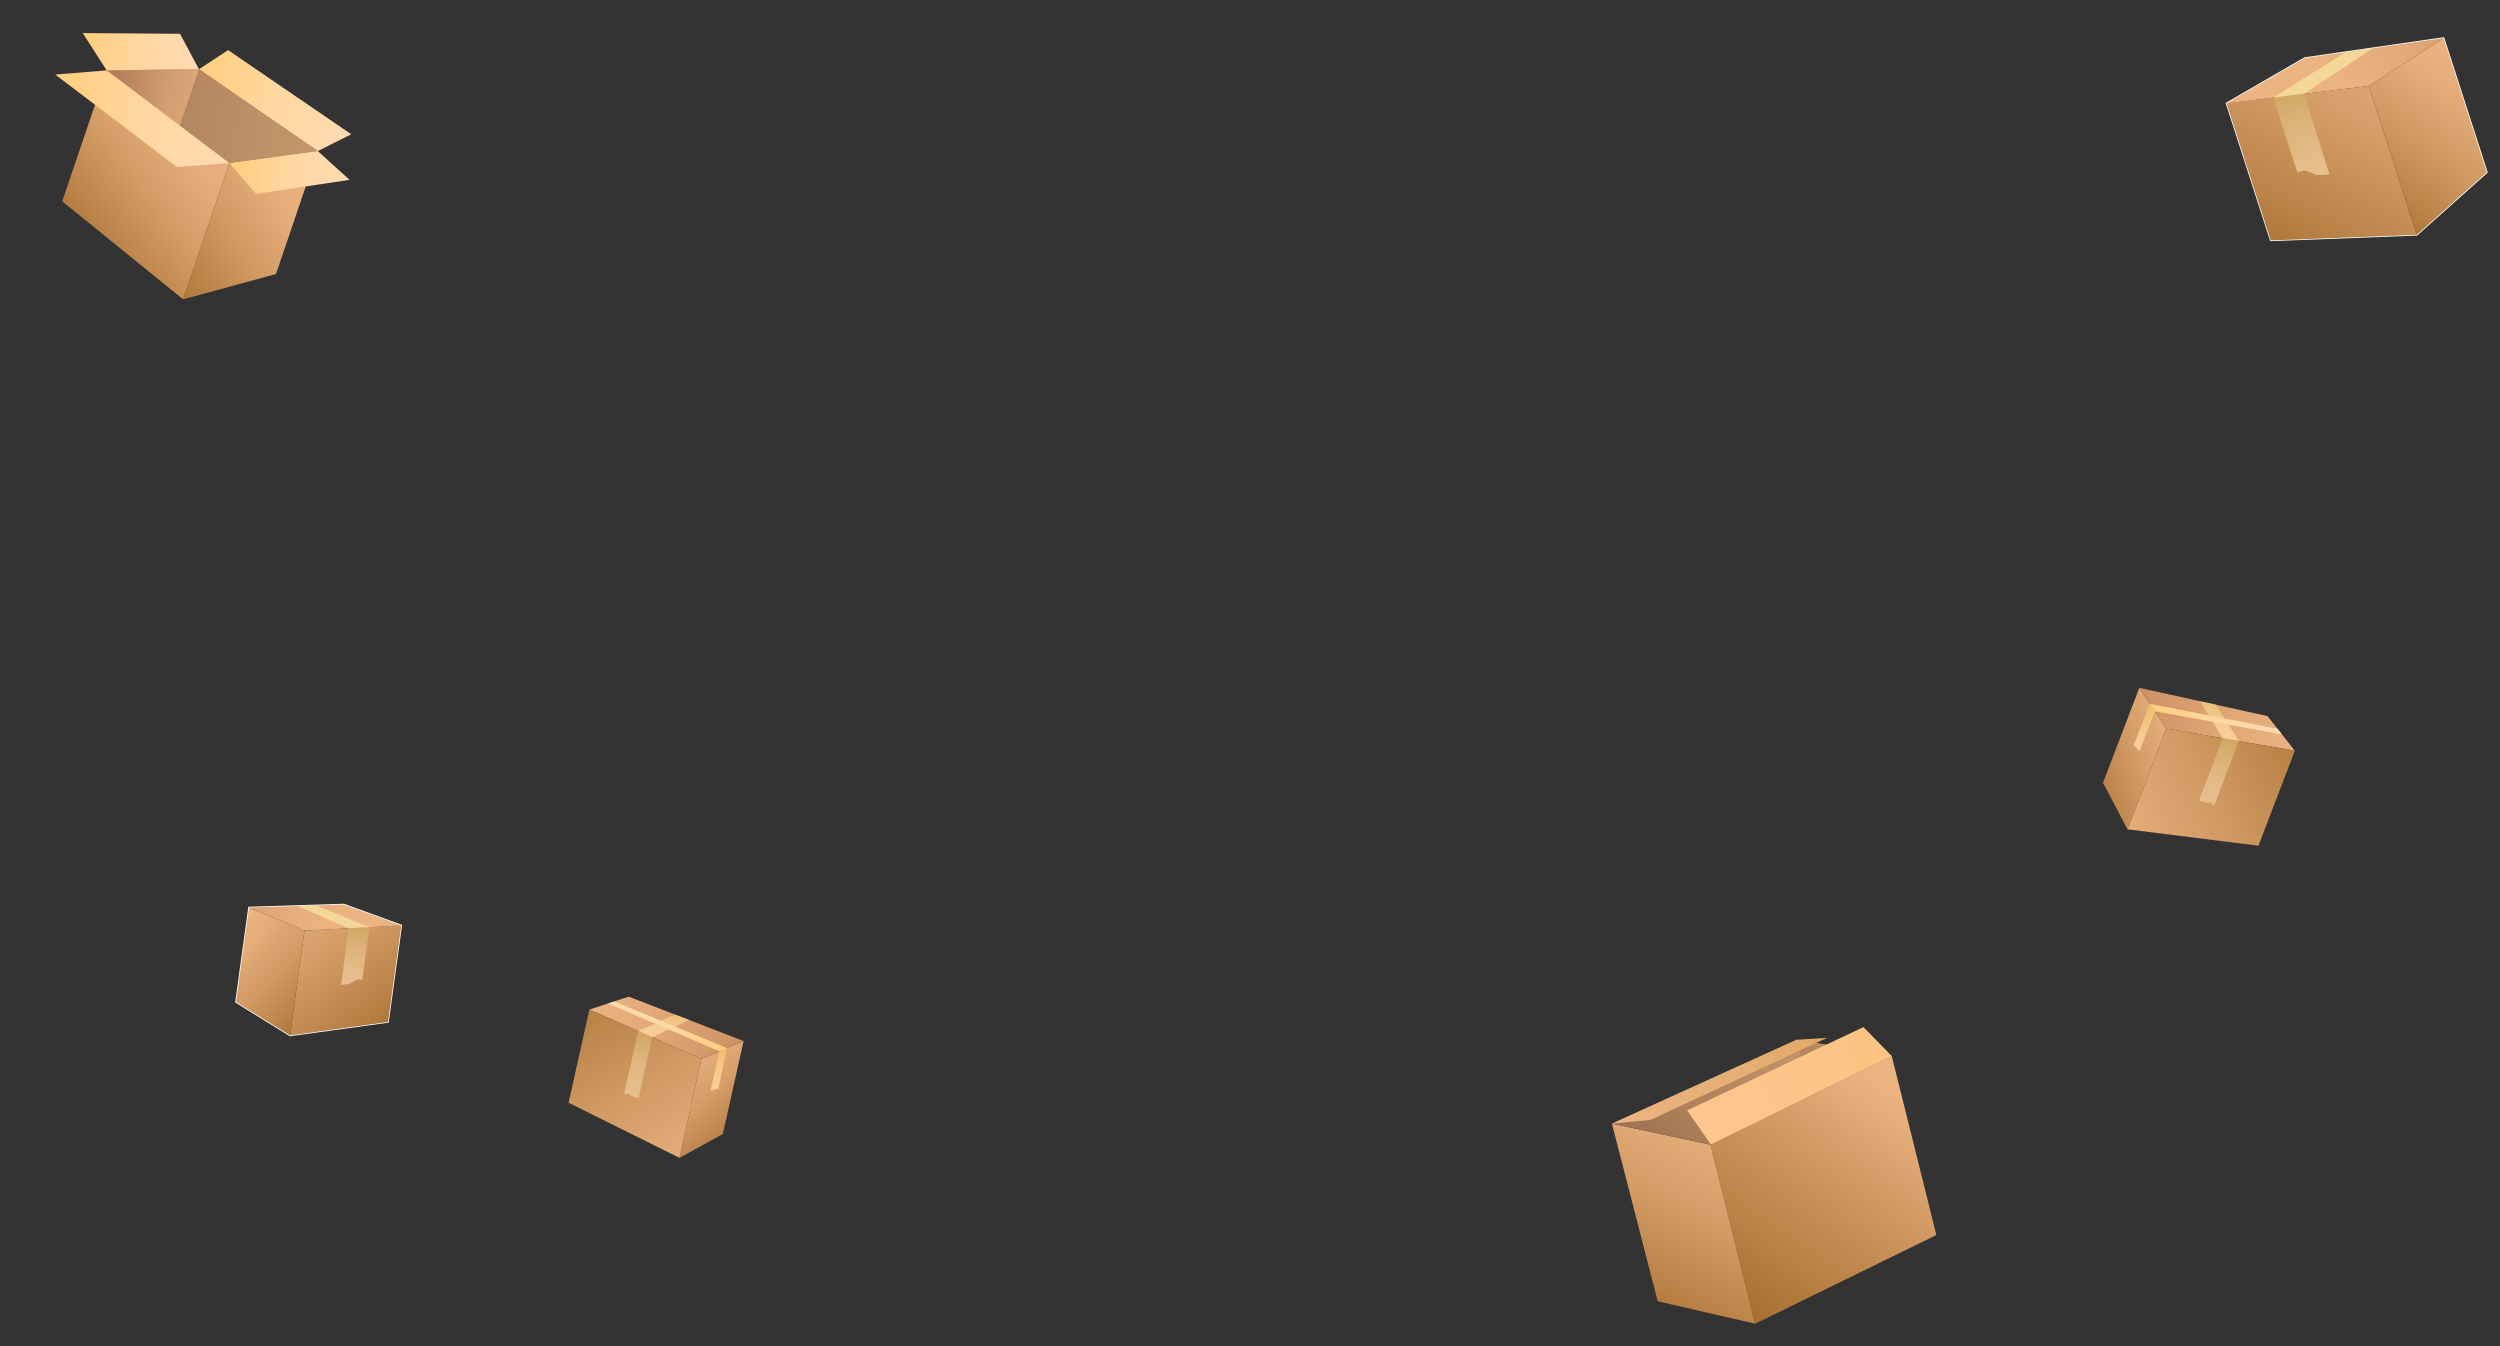 <svg width="1441" height="776" viewBox="0 0 1441 776" fill="none" xmlns="http://www.w3.org/2000/svg">
<rect x="0" y="0" width="1441" height="776" fill="#333333" stroke="none"/>
<path d="M1408.49 21.922L1433.44 99.303L1393.06 135.343L1308.86 138.57L1283.38 59.58L1283.37 59.542L1284.32 58.993L1328.46 33.466L1352.01 30.066L1367.94 27.766L1408.16 21.96L1408.48 21.913L1408.49 21.922Z" stroke="#FCFCFC" stroke-width="0.9" stroke-miterlimit="10"/>
<path d="M1365.38 49.537L1393.06 135.343L1308.86 138.57L1283.37 59.542L1365.38 49.537Z" fill="url(#paint0_linear_3875_32)"/>
<path d="M1408.48 21.913L1433.44 99.303L1393.06 135.343L1365.38 49.537L1408.48 21.913Z" fill="url(#paint1_linear_3875_32)"/>
<path d="M1408.48 21.913L1408.49 21.921C1403.23 25.293 1380.89 39.6 1370.6 46.192L1370.29 46.391L1369.84 46.679C1369.8 46.71 1369.75 46.742 1369.7 46.773L1369.41 46.956C1367.02 48.492 1365.5 49.461 1365.38 49.537L1310.3 56.283L1283.38 59.58L1283.37 59.542L1284.32 58.993L1328.46 33.466L1352.01 30.066L1367.94 27.766L1408.16 21.96L1408.48 21.913Z" fill="url(#paint2_linear_3875_32)"/>
<path d="M1324.2 99.375L1310.31 56.282L1327.99 54.01L1342.75 100.553L1335.55 100.925C1335.55 100.925 1328.81 97.833 1327.38 98.35C1325.95 98.868 1324.2 99.375 1324.2 99.375L1324.2 99.375Z" fill="url(#paint3_linear_3875_32)"/>
<path d="M1367.94 27.766L1327.99 54.01L1314.35 55.763L1310.3 56.283L1310.36 56.251L1352.01 30.066L1367.94 27.766Z" fill="#F4D797"/>
<path d="M143.527 523.099L136.022 577.586L167.171 596.833L223.64 589.059L231.3 533.44L231.305 533.413L230.608 533.159L198.195 521.357L182.104 521.868L171.224 522.213L143.748 523.086L143.527 523.093L143.527 523.099Z" stroke="#FCFCFC" stroke-width="0.9" stroke-miterlimit="10"/>
<path d="M175.493 536.414L167.171 596.833L223.64 589.059L231.305 533.413L175.493 536.414Z" fill="url(#paint4_linear_3875_32)"/>
<path d="M143.527 523.093L136.022 577.586L167.171 596.833L175.493 536.414L143.527 523.093Z" fill="url(#paint5_linear_3875_32)"/>
<path d="M143.527 523.093L143.527 523.098C147.429 524.724 163.992 531.623 171.622 534.801L171.851 534.897L172.185 535.036C172.221 535.051 172.258 535.066 172.293 535.081L172.506 535.169C174.283 535.91 175.404 536.377 175.493 536.414L212.978 534.416L231.3 533.44L231.304 533.413L230.608 533.159L198.195 521.357L182.104 521.868L171.224 522.213L143.748 523.086L143.527 523.093Z" fill="url(#paint6_linear_3875_32)"/>
<path d="M208.798 564.759L212.978 534.416L200.927 534.987L196.585 567.729L201.426 567.129C201.426 567.129 205.547 564.275 206.563 564.451C207.578 564.626 208.799 564.759 208.799 564.759L208.798 564.759Z" fill="url(#paint7_linear_3875_32)"/>
<path d="M171.224 522.213L200.928 534.987L210.222 534.547L212.978 534.416L212.94 534.401L182.104 521.868L171.224 522.213Z" fill="#F4D797"/>
<path d="M1226.27 478.021L1212.18 451.139L1233.11 396.478L1248.7 419.92L1226.27 478.021Z" fill="url(#paint8_linear_3875_32)"/>
<path d="M1322.72 432.714L1248.7 419.92L1242.08 409.962L1242.08 409.962L1239.26 405.712L1233.12 396.476L1268.2 404.21L1277.15 406.182L1306.99 412.759L1312.8 420.127L1315.29 423.29L1322.72 432.714Z" fill="url(#paint9_linear_3875_32)"/>
<path d="M1322.74 432.729L1301.77 487.477L1226.27 478.022L1248.7 419.92L1322.72 432.707L1322.72 432.714L1322.74 432.729Z" fill="url(#paint10_linear_3875_32)"/>
<path d="M1281.21 425.536L1267.47 461.428L1272.58 462.763C1272.58 462.763 1273.69 462.267 1274.39 462.689C1275.09 463.111 1276.2 464.351 1276.2 464.351L1290.49 427.035L1281.21 425.536L1281.21 425.536Z" fill="url(#paint11_linear_3875_32)"/>
<path d="M1290.49 427.035L1281.21 425.536L1268.2 404.21L1277.15 406.182L1290.49 427.035Z" fill="url(#paint12_linear_3875_32)"/>
<path d="M1239.25 405.712L1242.08 409.962L1233.24 433.055L1231.48 431.373L1231.11 430.311L1230.55 430.261L1229.71 429.736L1239.25 405.712Z" fill="url(#paint13_linear_3875_32)"/>
<path d="M1315.29 423.29L1242.08 409.962L1242.08 409.962L1239.25 405.712L1239.26 405.712L1312.8 420.127L1315.29 423.29Z" fill="url(#paint14_linear_3875_32)"/>
<path d="M391.673 667.381L416.635 653.663L428.612 600.053L404.261 610.302L391.673 667.381Z" fill="url(#paint15_linear_3875_32)"/>
<path d="M339.732 581.915L404.261 610.302L414.604 605.947L414.605 605.948L419.018 604.089L428.612 600.05L397.157 587.901L389.138 584.802L362.39 574.471L354.023 577.22L350.432 578.399L339.732 581.915Z" fill="url(#paint16_linear_3875_32)"/>
<path d="M339.713 581.921L327.719 635.617L391.673 667.381L404.261 610.302L339.739 581.913L339.732 581.915L339.713 581.921Z" fill="url(#paint17_linear_3875_32)"/>
<path d="M375.922 597.832L368.058 633.034L363.362 631.424C363.362 631.424 362.755 630.462 361.986 630.428C361.218 630.394 359.713 630.792 359.713 630.792L367.889 594.194L375.922 597.833L375.922 597.832Z" fill="url(#paint18_linear_3875_32)"/>
<path d="M367.889 594.194L375.921 597.832L397.157 587.901L389.138 584.803L367.889 594.194Z" fill="url(#paint19_linear_3875_32)"/>
<path d="M419.021 604.09L414.604 605.948L409.544 628.597L411.789 628.192L412.632 627.554L413.091 627.803L414.025 627.831L419.021 604.09Z" fill="url(#paint20_linear_3875_32)"/>
<path d="M350.432 578.4L414.604 605.948L414.604 605.948L419.021 604.09L419.018 604.089L354.023 577.22L350.432 578.4Z" fill="url(#paint21_linear_3875_32)"/>
<path d="M1090.4 608.643L1116.12 711.876L1011.65 762.999L985.945 659.825L1090.4 608.643Z" fill="url(#paint22_linear_3875_32)"/>
<path d="M985.945 659.825L1011.65 762.999L955.488 750.061L929.119 647.656L985.945 659.825Z" fill="url(#paint23_linear_3875_32)"/>
<path d="M1090.4 608.635L1090.4 608.644L1090.41 608.702L1043.28 631.767L985.945 659.825L929.119 647.656L1035.23 599.472L1035.58 599.312L1090.4 608.635Z" fill="url(#paint24_linear_3875_32)"/>
<path d="M1090.4 608.635L1090.4 608.644L1090.41 608.702L1043.49 631.662L1035.58 599.312L1090.4 608.635Z" fill="url(#paint25_linear_3875_32)"/>
<path d="M985.762 659.087L972.461 640.036L1074.09 592.014L1090.41 608.702L985.945 659.825" fill="url(#paint26_linear_3875_32)"/>
<path d="M1035.58 599.312L1053.09 598.227L951.419 645.497L929.119 647.656L1035.23 599.472" fill="url(#paint27_linear_3875_32)"/>
<path d="M132.246 94.012L105.568 172.549L35.851 116.063L61.498 40.563L132.246 94.012Z" fill="url(#paint28_linear_3875_32)"/>
<path d="M159.096 157.933L105.568 172.549L132.246 94.012L183.16 87.076L159.096 157.933Z" fill="url(#paint29_linear_3875_32)"/>
<path d="M183.16 87.076L132.245 94.012L103.621 72.399L61.498 40.563L61.718 40.56L114.667 39.881L183.16 87.076Z" fill="url(#paint30_linear_3875_32)"/>
<path d="M114.667 39.881L102.909 74.495L60.827 42.509L61.498 40.563L61.719 40.56L114.667 39.881Z" fill="url(#paint31_linear_3875_32)"/>
<path d="M132.246 94.012L101.967 96.242L31.835 42.969L61.498 40.563L132.246 94.012Z" fill="url(#paint32_linear_3875_32)"/>
<path d="M183.16 87.076L202.462 77.392L131.503 28.898L114.667 39.881L183.16 87.076Z" fill="url(#paint33_linear_3875_32)"/>
<path d="M61.498 40.563L47.697 19.064L103.756 19.472L114.667 39.881L61.498 40.563Z" fill="url(#paint34_linear_3875_32)"/>
<path d="M132.246 94.012L147.613 111.747L201.484 103.67L183.16 87.076L132.246 94.012Z" fill="url(#paint35_linear_3875_32)"/>
<defs>
<linearGradient id="paint0_linear_3875_32" x1="1278.77" y1="214.666" x2="1393.48" y2="-8.943" gradientUnits="userSpaceOnUse">
<stop stop-color="#7F4700"/>
<stop offset="0.19" stop-color="#9D6524"/>
<stop offset="0.44" stop-color="#BE864C"/>
<stop offset="0.66" stop-color="#D69F69"/>
<stop offset="0.86" stop-color="#E4AD7A"/>
<stop offset="1" stop-color="#EAB381"/>
</linearGradient>
<linearGradient id="paint1_linear_3875_32" x1="1335.96" y1="165.081" x2="1426.69" y2="36.687" gradientUnits="userSpaceOnUse">
<stop stop-color="#7F4700"/>
<stop offset="0.06" stop-color="#874F0A"/>
<stop offset="0.37" stop-color="#B17A3C"/>
<stop offset="0.64" stop-color="#D09962"/>
<stop offset="0.86" stop-color="#E3AC78"/>
<stop offset="1" stop-color="#EAB381"/>
</linearGradient>
<linearGradient id="paint2_linear_3875_32" x1="1415.68" y1="-32.883" x2="1342.8" y2="43.424" gradientUnits="userSpaceOnUse">
<stop stop-color="#CC8F62"/>
<stop offset="0.18" stop-color="#D39869"/>
<stop offset="0.67" stop-color="#E4AB7A"/>
<stop offset="1" stop-color="#EAB381"/>
</linearGradient>
<linearGradient id="paint3_linear_3875_32" x1="1316.93" y1="51.157" x2="1338.7" y2="111.744" gradientUnits="userSpaceOnUse">
<stop stop-color="#D1A661"/>
<stop offset="0.08" stop-color="#D3A967"/>
<stop offset="0.41" stop-color="#DFB57E"/>
<stop offset="0.73" stop-color="#E5BD8C"/>
<stop offset="1" stop-color="#E8C091"/>
</linearGradient>
<linearGradient id="paint4_linear_3875_32" x1="252.648" y1="636.204" x2="149.883" y2="500.771" gradientUnits="userSpaceOnUse">
<stop stop-color="#7F4700"/>
<stop offset="0.19" stop-color="#9D6524"/>
<stop offset="0.44" stop-color="#BE864C"/>
<stop offset="0.66" stop-color="#D69F69"/>
<stop offset="0.86" stop-color="#E4AD7A"/>
<stop offset="1" stop-color="#EAB381"/>
</linearGradient>
<linearGradient id="paint5_linear_3875_32" x1="208.708" y1="609.913" x2="133.141" y2="535.08" gradientUnits="userSpaceOnUse">
<stop stop-color="#7F4700"/>
<stop offset="0.06" stop-color="#874F0A"/>
<stop offset="0.37" stop-color="#B17A3C"/>
<stop offset="0.64" stop-color="#D09962"/>
<stop offset="0.86" stop-color="#E3AC78"/>
<stop offset="1" stop-color="#EAB381"/>
</linearGradient>
<linearGradient id="paint6_linear_3875_32" x1="132.279" y1="487.439" x2="189.816" y2="529.681" gradientUnits="userSpaceOnUse">
<stop stop-color="#CC8F62"/>
<stop offset="0.18" stop-color="#D39869"/>
<stop offset="0.67" stop-color="#E4AB7A"/>
<stop offset="1" stop-color="#EAB381"/>
</linearGradient>
<linearGradient id="paint7_linear_3875_32" x1="207.959" y1="531.783" x2="200.6" y2="574.707" gradientUnits="userSpaceOnUse">
<stop stop-color="#D1A661"/>
<stop offset="0.08" stop-color="#D3A967"/>
<stop offset="0.41" stop-color="#DFB57E"/>
<stop offset="0.73" stop-color="#E5BD8C"/>
<stop offset="1" stop-color="#E8C091"/>
</linearGradient>
<linearGradient id="paint8_linear_3875_32" x1="1167.89" y1="457.175" x2="1267.74" y2="425.489" gradientUnits="userSpaceOnUse">
<stop stop-color="#7F4700"/>
<stop offset="0.19" stop-color="#9D6524"/>
<stop offset="0.44" stop-color="#BE864C"/>
<stop offset="0.66" stop-color="#D69F69"/>
<stop offset="0.86" stop-color="#E4AD7A"/>
<stop offset="1" stop-color="#EAB381"/>
</linearGradient>
<linearGradient id="paint9_linear_3875_32" x1="1232.2" y1="398.857" x2="1322.45" y2="433.425" gradientUnits="userSpaceOnUse">
<stop stop-color="#CC8F62"/>
<stop offset="0.18" stop-color="#D39869"/>
<stop offset="0.67" stop-color="#E4AB7A"/>
<stop offset="1" stop-color="#EAB381"/>
</linearGradient>
<linearGradient id="paint10_linear_3875_32" x1="1409.64" y1="391.137" x2="1195.31" y2="489.677" gradientUnits="userSpaceOnUse">
<stop stop-color="#7F4700"/>
<stop offset="0.11" stop-color="#8F5814"/>
<stop offset="0.4" stop-color="#B67F43"/>
<stop offset="0.65" stop-color="#D29B64"/>
<stop offset="0.86" stop-color="#E3AC79"/>
<stop offset="1" stop-color="#EAB381"/>
</linearGradient>
<linearGradient id="paint11_linear_3875_32" x1="1286.17" y1="423.461" x2="1270.17" y2="469.736" gradientUnits="userSpaceOnUse">
<stop stop-color="#D1A661"/>
<stop offset="0.08" stop-color="#D3A967"/>
<stop offset="0.41" stop-color="#DFB57E"/>
<stop offset="0.73" stop-color="#E5BD8C"/>
<stop offset="1" stop-color="#E8C091"/>
</linearGradient>
<linearGradient id="paint12_linear_3875_32" x1="1282.3" y1="407.082" x2="1275.52" y2="426.694" gradientUnits="userSpaceOnUse">
<stop stop-color="#EBBF7A"/>
<stop offset="0.29" stop-color="#F1C689"/>
<stop offset="0.67" stop-color="#F7CC97"/>
<stop offset="1" stop-color="#FACF9C"/>
</linearGradient>
<linearGradient id="paint13_linear_3875_32" x1="1240.83" y1="408.103" x2="1228.66" y2="438.043" gradientUnits="userSpaceOnUse">
<stop stop-color="#F2C070"/>
<stop offset="0.03" stop-color="#F2C072"/>
<stop offset="0.38" stop-color="#F6C889"/>
<stop offset="0.71" stop-color="#F9CD97"/>
<stop offset="1" stop-color="#FACF9C"/>
</linearGradient>
<linearGradient id="paint14_linear_3875_32" x1="1245.66" y1="409.135" x2="1314.61" y2="420.965" gradientUnits="userSpaceOnUse">
<stop stop-color="#FFCF82"/>
<stop offset="0.05" stop-color="#FFD086"/>
<stop offset="0.4" stop-color="#FFD69D"/>
<stop offset="0.72" stop-color="#FFD9AB"/>
<stop offset="1" stop-color="#FFDBB0"/>
</linearGradient>
<linearGradient id="paint15_linear_3875_32" x1="448.145" y1="681.356" x2="386.486" y2="604.786" gradientUnits="userSpaceOnUse">
<stop stop-color="#7F4700"/>
<stop offset="0.19" stop-color="#9D6524"/>
<stop offset="0.44" stop-color="#BE864C"/>
<stop offset="0.66" stop-color="#D69F69"/>
<stop offset="0.86" stop-color="#E4AD7A"/>
<stop offset="1" stop-color="#EAB381"/>
</linearGradient>
<linearGradient id="paint16_linear_3875_32" x1="428.09" y1="602.386" x2="339.576" y2="582.613" gradientUnits="userSpaceOnUse">
<stop stop-color="#CC8F62"/>
<stop offset="0.18" stop-color="#D39869"/>
<stop offset="0.67" stop-color="#E4AB7A"/>
<stop offset="1" stop-color="#EAB381"/>
</linearGradient>
<linearGradient id="paint17_linear_3875_32" x1="293.322" y1="504.32" x2="409.839" y2="692.553" gradientUnits="userSpaceOnUse">
<stop stop-color="#7F4700"/>
<stop offset="0.11" stop-color="#8F5814"/>
<stop offset="0.4" stop-color="#B67F43"/>
<stop offset="0.65" stop-color="#D29B64"/>
<stop offset="0.86" stop-color="#E3AC79"/>
<stop offset="1" stop-color="#EAB381"/>
</linearGradient>
<linearGradient id="paint18_linear_3875_32" x1="373.124" y1="593.641" x2="361.636" y2="638.131" gradientUnits="userSpaceOnUse">
<stop stop-color="#D1A661"/>
<stop offset="0.08" stop-color="#D3A967"/>
<stop offset="0.41" stop-color="#DFB57E"/>
<stop offset="0.73" stop-color="#E5BD8C"/>
<stop offset="1" stop-color="#E8C091"/>
</linearGradient>
<linearGradient id="paint19_linear_3875_32" x1="384.641" y1="582.835" x2="379.772" y2="601.69" gradientUnits="userSpaceOnUse">
<stop stop-color="#EBBF7A"/>
<stop offset="0.29" stop-color="#F1C689"/>
<stop offset="0.67" stop-color="#F7CC97"/>
<stop offset="1" stop-color="#FACF9C"/>
</linearGradient>
<linearGradient id="paint20_linear_3875_32" x1="416.551" y1="605.145" x2="410.534" y2="634.869" gradientUnits="userSpaceOnUse">
<stop stop-color="#F2C070"/>
<stop offset="0.03" stop-color="#F2C072"/>
<stop offset="0.38" stop-color="#F6C889"/>
<stop offset="0.71" stop-color="#F9CD97"/>
<stop offset="1" stop-color="#FACF9C"/>
</linearGradient>
<linearGradient id="paint21_linear_3875_32" x1="412.236" y1="603.446" x2="352.171" y2="576.935" gradientUnits="userSpaceOnUse">
<stop stop-color="#FFCF82"/>
<stop offset="0.05" stop-color="#FFD086"/>
<stop offset="0.4" stop-color="#FFD69D"/>
<stop offset="0.72" stop-color="#FFD9AB"/>
<stop offset="1" stop-color="#FFDBB0"/>
</linearGradient>
<linearGradient id="paint22_linear_3875_32" x1="949.522" y1="833.983" x2="1091.37" y2="629.04" gradientUnits="userSpaceOnUse">
<stop stop-color="#7F4700"/>
<stop offset="0.68" stop-color="#C68F56"/>
<stop offset="1" stop-color="#EAB381"/>
</linearGradient>
<linearGradient id="paint23_linear_3875_32" x1="919.117" y1="809.699" x2="1005.67" y2="635.543" gradientUnits="userSpaceOnUse">
<stop stop-color="#7F4700"/>
<stop offset="0.19" stop-color="#9D6524"/>
<stop offset="0.44" stop-color="#BE864C"/>
<stop offset="0.66" stop-color="#D69F69"/>
<stop offset="0.86" stop-color="#E4AD7A"/>
<stop offset="1" stop-color="#EAB381"/>
</linearGradient>
<linearGradient id="paint24_linear_3875_32" x1="950.846" y1="706.079" x2="1052.57" y2="572.857" gradientUnits="userSpaceOnUse">
<stop stop-color="#8F6445"/>
<stop offset="0.41" stop-color="#AE805B"/>
<stop offset="0.76" stop-color="#C19369"/>
<stop offset="1" stop-color="#C99A6F"/>
</linearGradient>
<linearGradient id="paint25_linear_3875_32" x1="1035.32" y1="640.6" x2="1072.23" y2="592.259" gradientUnits="userSpaceOnUse">
<stop stop-color="#8F6445"/>
<stop offset="0.41" stop-color="#AE805B"/>
<stop offset="0.76" stop-color="#C19369"/>
<stop offset="1" stop-color="#C99A6F"/>
</linearGradient>
<linearGradient id="paint26_linear_3875_32" x1="1096.92" y1="596.999" x2="971.588" y2="650.952" gradientUnits="userSpaceOnUse">
<stop stop-color="#FAC47F"/>
<stop offset="0.5" stop-color="#FDC58A"/>
<stop offset="1" stop-color="#FFC691"/>
</linearGradient>
<linearGradient id="paint27_linear_3875_32" x1="1063.28" y1="592.242" x2="924.772" y2="651.867" gradientUnits="userSpaceOnUse">
<stop stop-color="#E0A963"/>
<stop offset="0.14" stop-color="#E2AB69"/>
<stop offset="0.64" stop-color="#E7B07A"/>
<stop offset="1" stop-color="#EAB381"/>
</linearGradient>
<linearGradient id="paint28_linear_3875_32" x1="6.078" y1="164.422" x2="126.433" y2="75.329" gradientUnits="userSpaceOnUse">
<stop stop-color="#7F4700"/>
<stop offset="0.19" stop-color="#9D6524"/>
<stop offset="0.44" stop-color="#BE864C"/>
<stop offset="0.66" stop-color="#D69F69"/>
<stop offset="0.86" stop-color="#E4AD7A"/>
<stop offset="1" stop-color="#EAB381"/>
</linearGradient>
<linearGradient id="paint29_linear_3875_32" x1="54.357" y1="184.87" x2="177.609" y2="106.172" gradientUnits="userSpaceOnUse">
<stop stop-color="#7F4700"/>
<stop offset="0.11" stop-color="#8F5814"/>
<stop offset="0.4" stop-color="#B67F43"/>
<stop offset="0.65" stop-color="#D29B64"/>
<stop offset="0.86" stop-color="#E3AC79"/>
<stop offset="1" stop-color="#EAB381"/>
</linearGradient>
<linearGradient id="paint30_linear_3875_32" x1="-19.549" y1="54.295" x2="217.438" y2="75.778" gradientUnits="userSpaceOnUse">
<stop stop-color="#8F6445"/>
<stop offset="0.41" stop-color="#AE805B"/>
<stop offset="0.76" stop-color="#C19369"/>
<stop offset="1" stop-color="#C99A6F"/>
</linearGradient>
<linearGradient id="paint31_linear_3875_32" x1="64.382" y1="51.394" x2="111.586" y2="57.64" gradientUnits="userSpaceOnUse">
<stop stop-color="#B07B55"/>
<stop offset="0.27" stop-color="#BF8B62"/>
<stop offset="0.71" stop-color="#D29E72"/>
<stop offset="1" stop-color="#D9A678"/>
</linearGradient>
<linearGradient id="paint32_linear_3875_32" x1="38.69" y1="62.786" x2="133.257" y2="75.3" gradientUnits="userSpaceOnUse">
<stop stop-color="#FFCF82"/>
<stop offset="0.05" stop-color="#FFD086"/>
<stop offset="0.4" stop-color="#FFD69D"/>
<stop offset="0.72" stop-color="#FFD9AB"/>
<stop offset="1" stop-color="#FFDBB0"/>
</linearGradient>
<linearGradient id="paint33_linear_3875_32" x1="121.101" y1="53.259" x2="202.954" y2="64.091" gradientUnits="userSpaceOnUse">
<stop stop-color="#FFCF82"/>
<stop offset="0.05" stop-color="#FFD086"/>
<stop offset="0.4" stop-color="#FFD69D"/>
<stop offset="0.72" stop-color="#FFD9AB"/>
<stop offset="1" stop-color="#FFDBB0"/>
</linearGradient>
<linearGradient id="paint34_linear_3875_32" x1="52.926" y1="26.142" x2="114.455" y2="34.285" gradientUnits="userSpaceOnUse">
<stop stop-color="#FFCF82"/>
<stop offset="0.05" stop-color="#FFD086"/>
<stop offset="0.4" stop-color="#FFD69D"/>
<stop offset="0.72" stop-color="#FFD9AB"/>
<stop offset="1" stop-color="#FFDBB0"/>
</linearGradient>
<linearGradient id="paint35_linear_3875_32" x1="138.236" y1="95.869" x2="200.463" y2="104.104" gradientUnits="userSpaceOnUse">
<stop stop-color="#FFCF82"/>
<stop offset="0.05" stop-color="#FFD086"/>
<stop offset="0.4" stop-color="#FFD69D"/>
<stop offset="0.72" stop-color="#FFD9AB"/>
<stop offset="1" stop-color="#FFDBB0"/>
</linearGradient>
</defs>
</svg>

